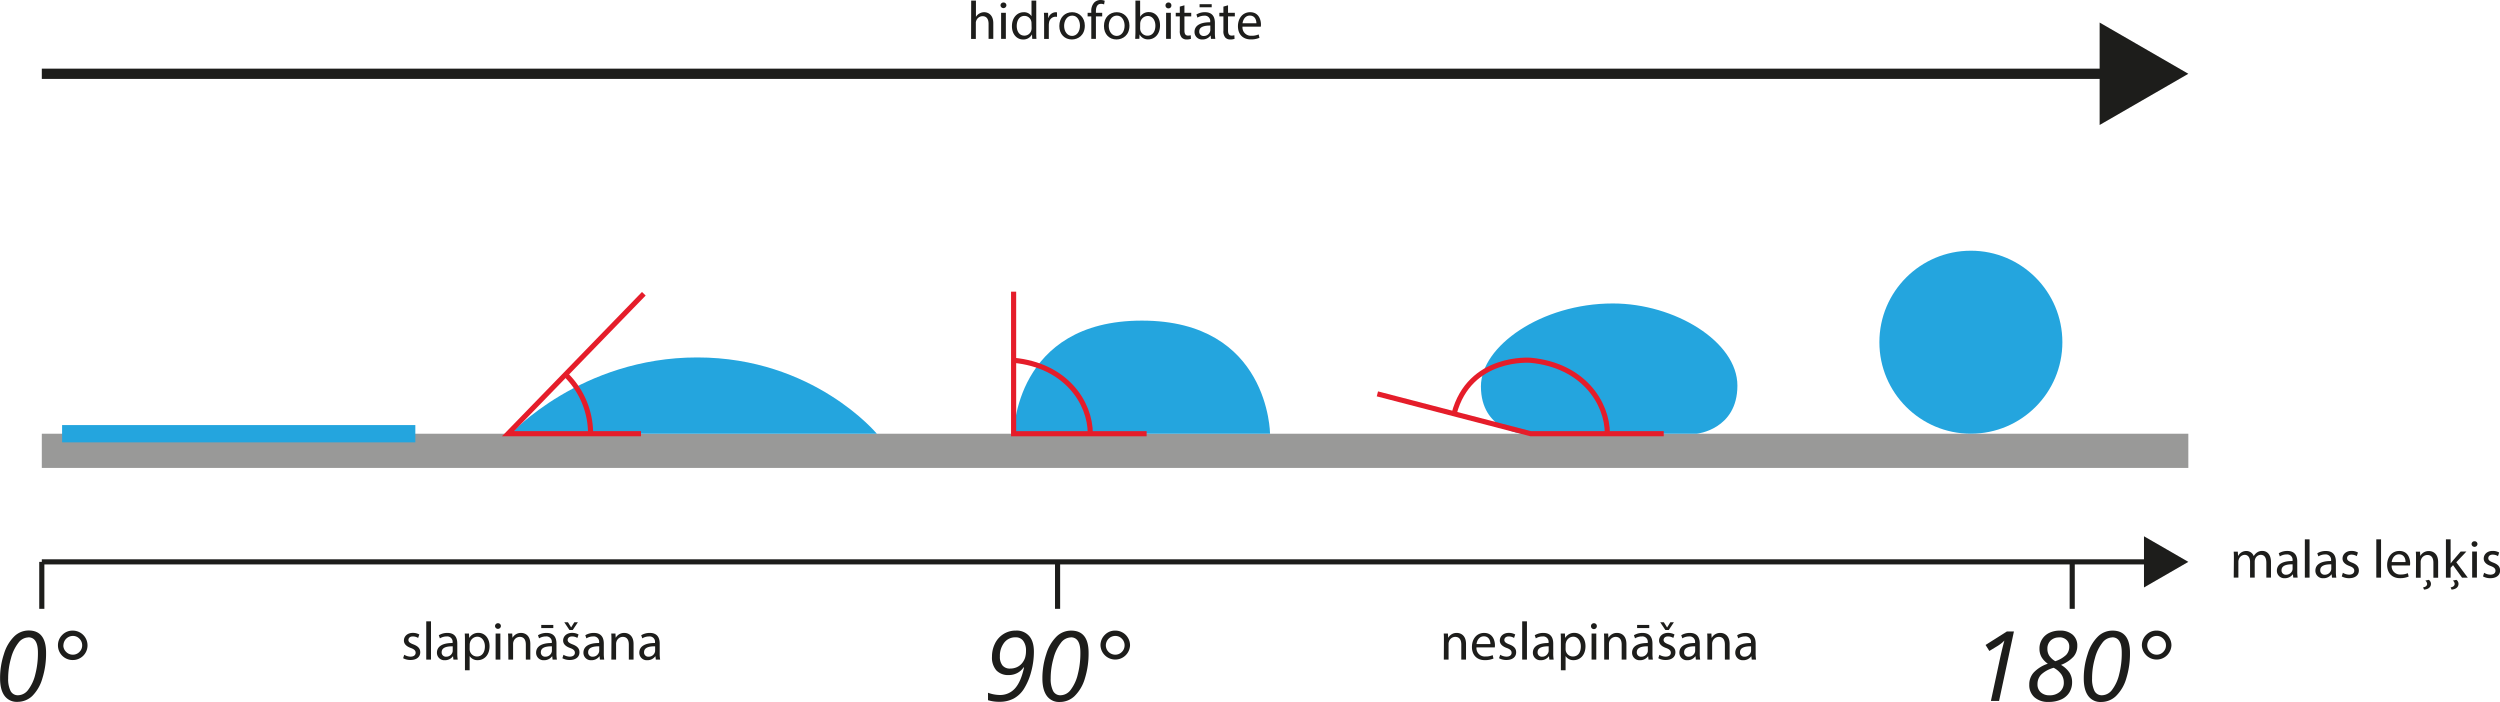 <svg xmlns="http://www.w3.org/2000/svg" width="343.45mm" height="96.42mm" viewBox="0 0 973.55 273.31">
  <defs>
    <style>
      .cls-1 {
        fill: #999998;
      }

      .cls-2 {
        fill: #24a5de;
      }

      .cls-3, .cls-4, .cls-6 {
        fill: none;
        stroke-miterlimit: 10;
      }

      .cls-3 {
        stroke: #e51d2a;
      }

      .cls-3, .cls-4 {
        stroke-width: 2px;
      }

      .cls-4, .cls-6 {
        stroke: #1d1d1b;
      }

      .cls-5 {
        fill: #1d1d1b;
      }

      .cls-6 {
        stroke-width: 4px;
      }
    </style>
  </defs>
  <g id="Слой_2" data-name="Слой 2">
    <g id="Слой_1-2" data-name="Слой 1">
      <g>
        <rect class="cls-1" x="16.28" y="168.9" width="835.9" height="13.32"/>
        <rect class="cls-2" x="24.18" y="165.53" width="137.56" height="6.73"/>
        <path class="cls-2" d="M201.15,171.33H343.69s-24.59-29.71-69.95-29.71S201.15,171.33,201.15,171.33Z" transform="translate(-2.23 -2.43)"/>
        <path class="cls-2" d="M397,171.33h99.81s-.29-44.05-49.9-44.05S397,171.33,397,171.33Z" transform="translate(-2.23 -2.43)"/>
        <path class="cls-2" d="M595.17,171.33H663s15.81-1.61,15.81-18.73-24.37-32-48.51-32c-27.88,0-51.37,16.68-51.37,32.27C578.93,170.16,595.17,171.33,595.17,171.33Z" transform="translate(-2.23 -2.43)"/>
        <circle class="cls-2" cx="767.5" cy="133.26" r="35.63"/>
        <polyline class="cls-3" points="250.72 114.39 197.82 168.9 249.62 168.9"/>
        <path class="cls-3" d="M232.21,171.33a32.05,32.05,0,0,0-9.76-23.08" transform="translate(-2.23 -2.43)"/>
        <polyline class="cls-3" points="394.72 113.58 394.72 168.9 446.52 168.9"/>
        <path class="cls-3" d="M426.81,171.33c0-12.15-9.51-26.64-29.86-28.6" transform="translate(-2.23 -2.43)"/>
        <polyline class="cls-3" points="536.38 153.38 596.09 168.9 647.89 168.9"/>
        <path class="cls-3" d="M628.17,171.33c0-12.15-9.51-26.64-29.85-28.6,0,0-23.85-2-29.85,20.84" transform="translate(-2.23 -2.43)"/>
        <g>
          <line class="cls-4" x1="16.28" y1="218.8" x2="837.83" y2="218.8"/>
          <polygon class="cls-5" points="834.91 228.77 852.18 218.8 834.91 208.83 834.91 228.77"/>
        </g>
        <g>
          <line class="cls-6" x1="16.28" y1="28.73" x2="823.48" y2="28.73"/>
          <polygon class="cls-5" points="817.64 48.67 852.18 28.73 817.64 8.78 817.64 48.67"/>
        </g>
        <line class="cls-4" x1="411.84" y1="237.09" x2="411.84" y2="218.8"/>
        <line class="cls-4" x1="806.96" y1="237.09" x2="806.96" y2="218.8"/>
        <line class="cls-4" x1="16.28" y1="237.09" x2="16.28" y2="218.8"/>
        <g>
          <path class="cls-5" d="M159.65,257.41a5,5,0,0,0,2.44.73c1.34,0,2-.67,2-1.51s-.52-1.37-1.89-1.87c-1.82-.65-2.68-1.66-2.68-2.88,0-1.63,1.32-3,3.5-3a5.15,5.15,0,0,1,2.5.63l-.46,1.35a3.87,3.87,0,0,0-2.08-.59c-1.09,0-1.7.63-1.7,1.38s.61,1.22,1.93,1.72c1.77.68,2.67,1.56,2.67,3.07,0,1.79-1.39,3-3.8,3a5.84,5.84,0,0,1-2.86-.69Z" transform="translate(-2.23 -2.43)"/>
          <path class="cls-5" d="M168.22,244.39h1.85v14.9h-1.85Z" transform="translate(-2.23 -2.43)"/>
          <path class="cls-5" d="M178.8,259.29l-.15-1.28h-.06a3.79,3.79,0,0,1-3.11,1.52,2.89,2.89,0,0,1-3.1-2.92c0-2.46,2.18-3.8,6.1-3.78v-.21a2.09,2.09,0,0,0-2.3-2.35,5.07,5.07,0,0,0-2.65.75l-.42-1.22a6.37,6.37,0,0,1,3.34-.9c3.11,0,3.86,2.12,3.86,4.16v3.8a13.82,13.82,0,0,0,.17,2.43Zm-.27-5.18c-2,0-4.31.31-4.31,2.29a1.64,1.64,0,0,0,1.75,1.76,2.52,2.52,0,0,0,2.45-1.7,2,2,0,0,0,.11-.59Z" transform="translate(-2.23 -2.43)"/>
          <path class="cls-5" d="M183.29,252.45c0-1.3,0-2.35-.08-3.32h1.65l.09,1.75h0a4,4,0,0,1,3.61-2c2.46,0,4.31,2.08,4.31,5.17,0,3.65-2.23,5.46-4.62,5.46a3.56,3.56,0,0,1-3.13-1.6h0v5.52h-1.83Zm1.83,2.71a4.31,4.31,0,0,0,.08.75,2.85,2.85,0,0,0,2.77,2.17c1.95,0,3.09-1.6,3.09-3.93,0-2-1.07-3.78-3-3.78a3,3,0,0,0-2.8,2.29,3.1,3.1,0,0,0-.12.76Z" transform="translate(-2.23 -2.43)"/>
          <path class="cls-5" d="M197.29,246.28a1.15,1.15,0,0,1-2.29,0,1.14,1.14,0,0,1,1.16-1.16A1.1,1.1,0,0,1,197.29,246.28Zm-2.06,13V249.13h1.85v10.16Z" transform="translate(-2.23 -2.43)"/>
          <path class="cls-5" d="M200.15,251.88c0-1,0-1.91-.09-2.75h1.64l.1,1.68h0a3.74,3.74,0,0,1,3.36-1.91c1.4,0,3.59.84,3.59,4.33v6.06H207v-5.85c0-1.64-.61-3-2.35-3a2.62,2.62,0,0,0-2.48,1.89,2.8,2.8,0,0,0-.13.87v6.1h-1.84Z" transform="translate(-2.23 -2.43)"/>
          <path class="cls-5" d="M217.42,259.29l-.14-1.28h-.07a3.78,3.78,0,0,1-3.11,1.52,2.89,2.89,0,0,1-3.1-2.92c0-2.46,2.18-3.8,6.11-3.78v-.21a2.09,2.09,0,0,0-2.31-2.35,5.1,5.1,0,0,0-2.65.75l-.42-1.22a6.37,6.37,0,0,1,3.34-.9c3.11,0,3.86,2.12,3.86,4.16v3.8a14.85,14.85,0,0,0,.17,2.43Zm-.27-5.18c-2,0-4.3.31-4.3,2.29a1.63,1.63,0,0,0,1.74,1.76,2.52,2.52,0,0,0,2.45-1.7,1.76,1.76,0,0,0,.11-.59Zm.55-8.32V247H213v-1.2Z" transform="translate(-2.23 -2.43)"/>
          <path class="cls-5" d="M221.66,257.41a4.92,4.92,0,0,0,2.44.73c1.34,0,2-.67,2-1.51s-.53-1.37-1.89-1.87c-1.83-.65-2.69-1.66-2.69-2.88,0-1.63,1.33-3,3.51-3a5.15,5.15,0,0,1,2.5.63l-.46,1.35a3.9,3.9,0,0,0-2.08-.59c-1.09,0-1.7.63-1.7,1.38s.61,1.22,1.93,1.72c1.76.68,2.66,1.56,2.66,3.07,0,1.79-1.38,3-3.8,3a5.77,5.77,0,0,1-2.85-.69Zm2.31-9.66-2-3h1.43l1.24,2h0l1.24-2h1.39l-2,3Z" transform="translate(-2.23 -2.43)"/>
          <path class="cls-5" d="M235.85,259.29l-.14-1.28h-.07a3.78,3.78,0,0,1-3.11,1.52,2.89,2.89,0,0,1-3.1-2.92c0-2.46,2.18-3.8,6.11-3.78v-.21a2.09,2.09,0,0,0-2.31-2.35,5.1,5.1,0,0,0-2.65.75l-.42-1.22a6.37,6.37,0,0,1,3.34-.9c3.11,0,3.86,2.12,3.86,4.16v3.8a14.85,14.85,0,0,0,.17,2.43Zm-.27-5.18c-2,0-4.31.31-4.31,2.29a1.64,1.64,0,0,0,1.75,1.76,2.52,2.52,0,0,0,2.45-1.7,1.76,1.76,0,0,0,.11-.59Z" transform="translate(-2.23 -2.43)"/>
          <path class="cls-5" d="M240.34,251.88c0-1,0-1.91-.08-2.75h1.64l.1,1.68h0a3.76,3.76,0,0,1,3.36-1.91c1.41,0,3.59.84,3.59,4.33v6.06h-1.84v-5.85c0-1.64-.61-3-2.36-3a2.62,2.62,0,0,0-2.47,1.89,2.53,2.53,0,0,0-.13.87v6.1h-1.85Z" transform="translate(-2.23 -2.43)"/>
          <path class="cls-5" d="M257.62,259.29l-.15-1.28h-.06a3.79,3.79,0,0,1-3.11,1.52,2.9,2.9,0,0,1-3.11-2.92c0-2.46,2.19-3.8,6.11-3.78v-.21a2.09,2.09,0,0,0-2.31-2.35,5.06,5.06,0,0,0-2.64.75l-.42-1.22a6.37,6.37,0,0,1,3.34-.9c3.11,0,3.86,2.12,3.86,4.16v3.8a13.82,13.82,0,0,0,.17,2.43Zm-.27-5.18c-2,0-4.31.31-4.31,2.29a1.64,1.64,0,0,0,1.74,1.76,2.52,2.52,0,0,0,2.46-1.7,2,2,0,0,0,.11-.59Z" transform="translate(-2.23 -2.43)"/>
        </g>
        <g>
          <path class="cls-5" d="M380.43,2.66h1.85V9h0a3.54,3.54,0,0,1,1.33-1.3,3.81,3.81,0,0,1,1.88-.52c1.37,0,3.55.84,3.55,4.34v6.05h-1.84V11.73c0-1.64-.61-3-2.36-3a2.65,2.65,0,0,0-2.47,1.85,2.12,2.12,0,0,0-.13.88v6.13h-1.85Z" transform="translate(-2.23 -2.43)"/>
          <path class="cls-5" d="M394.14,4.55a1.15,1.15,0,0,1-2.29,0A1.12,1.12,0,0,1,393,3.4,1.09,1.09,0,0,1,394.14,4.55Zm-2.06,13V7.41h1.85V17.57Z" transform="translate(-2.23 -2.43)"/>
          <path class="cls-5" d="M405.77,2.66V14.94c0,.91,0,1.94.08,2.63H404.2l-.09-1.76h0a3.77,3.77,0,0,1-3.46,2c-2.46,0-4.35-2.08-4.35-5.16,0-3.39,2.08-5.46,4.56-5.46a3.39,3.39,0,0,1,3.06,1.55h0V2.66Zm-1.85,8.88a3.36,3.36,0,0,0-.08-.77,2.72,2.72,0,0,0-2.67-2.15c-1.91,0-3,1.68-3,3.93,0,2.06,1,3.76,3,3.76a2.78,2.78,0,0,0,2.71-2.21,3.31,3.31,0,0,0,.08-.79Z" transform="translate(-2.23 -2.43)"/>
          <path class="cls-5" d="M408.83,10.58c0-1.2,0-2.23-.08-3.17h1.62l.06,2h.08a3.05,3.05,0,0,1,2.82-2.22,2.06,2.06,0,0,1,.52.06V9a2.93,2.93,0,0,0-.63-.06,2.6,2.6,0,0,0-2.48,2.37,5.47,5.47,0,0,0-.08.86v5.42h-1.83Z" transform="translate(-2.23 -2.43)"/>
          <path class="cls-5" d="M424.68,12.4c0,3.76-2.6,5.4-5.06,5.4-2.75,0-4.87-2-4.87-5.23,0-3.4,2.23-5.39,5-5.39S424.68,9.3,424.68,12.4Zm-8.06.11c0,2.23,1.28,3.91,3.09,3.91s3.08-1.66,3.08-4c0-1.72-.86-3.91-3-3.91S416.62,10.58,416.62,12.51Z" transform="translate(-2.23 -2.43)"/>
          <path class="cls-5" d="M427.2,17.57V8.81h-1.43V7.41h1.43V6.92a4.73,4.73,0,0,1,1.18-3.54,3.48,3.48,0,0,1,2.47-.95,4.26,4.26,0,0,1,1.58.3l-.25,1.42A2.92,2.92,0,0,0,431,3.92c-1.57,0-2,1.39-2,2.94v.55h2.45v1.4H429v8.76Z" transform="translate(-2.23 -2.43)"/>
          <path class="cls-5" d="M442.06,12.4c0,3.76-2.6,5.4-5.06,5.4-2.75,0-4.87-2-4.87-5.23,0-3.4,2.23-5.39,5-5.39S442.06,9.3,442.06,12.4Zm-8.06.11c0,2.23,1.28,3.91,3.09,3.91s3.08-1.66,3.08-4c0-1.72-.86-3.91-3-3.91S434,10.58,434,12.51Z" transform="translate(-2.23 -2.43)"/>
          <path class="cls-5" d="M444.31,17.57c0-.69.08-1.72.08-2.63V2.66h1.83V9h0a3.79,3.79,0,0,1,3.46-1.86c2.52,0,4.31,2.1,4.29,5.18,0,3.64-2.29,5.44-4.56,5.44a3.63,3.63,0,0,1-3.4-1.91H446l-.09,1.68Zm1.91-4.07a3.61,3.61,0,0,0,.08.67,2.85,2.85,0,0,0,2.77,2.16c1.94,0,3.09-1.57,3.09-3.91,0-2-1.05-3.77-3-3.77a3,3,0,0,0-2.82,2.26,3.9,3.9,0,0,0-.1.76Z" transform="translate(-2.23 -2.43)"/>
          <path class="cls-5" d="M458.39,4.55a1.09,1.09,0,0,1-1.17,1.14,1.11,1.11,0,0,1-1.12-1.14,1.13,1.13,0,0,1,1.16-1.15A1.09,1.09,0,0,1,458.39,4.55Zm-2.06,13V7.41h1.85V17.57Z" transform="translate(-2.23 -2.43)"/>
          <path class="cls-5" d="M463.47,4.49V7.41h2.65v1.4h-2.65v5.48c0,1.26.36,2,1.39,2a4.21,4.21,0,0,0,1.07-.13l.08,1.39a4.63,4.63,0,0,1-1.63.25,2.54,2.54,0,0,1-2-.78,3.78,3.78,0,0,1-.71-2.64V8.81h-1.58V7.41h1.58V5Z" transform="translate(-2.23 -2.43)"/>
          <path class="cls-5" d="M473.82,17.57l-.15-1.28h-.06a3.79,3.79,0,0,1-3.11,1.51,2.89,2.89,0,0,1-3.1-2.92c0-2.46,2.18-3.8,6.11-3.78v-.21a2.09,2.09,0,0,0-2.31-2.35,5,5,0,0,0-2.65.76l-.42-1.22a6.28,6.28,0,0,1,3.34-.9c3.11,0,3.86,2.12,3.86,4.15v3.8a14.9,14.9,0,0,0,.17,2.44Zm-.27-5.19c-2,0-4.31.32-4.31,2.29A1.64,1.64,0,0,0,471,16.44a2.52,2.52,0,0,0,2.45-1.7,1.76,1.76,0,0,0,.11-.59Zm.54-8.31v1.2h-4.72V4.07Z" transform="translate(-2.23 -2.43)"/>
          <path class="cls-5" d="M480.45,4.49V7.41h2.65v1.4h-2.65v5.48c0,1.26.36,2,1.39,2a4.21,4.21,0,0,0,1.07-.13l.08,1.39a4.63,4.63,0,0,1-1.63.25,2.55,2.55,0,0,1-2-.78,3.78,3.78,0,0,1-.71-2.64V8.81h-1.58V7.41h1.58V5Z" transform="translate(-2.23 -2.43)"/>
          <path class="cls-5" d="M486.08,12.82a3.26,3.26,0,0,0,3.48,3.53,6.75,6.75,0,0,0,2.82-.52l.31,1.32a8.28,8.28,0,0,1-3.38.63c-3.13,0-5-2.06-5-5.12s1.8-5.48,4.76-5.48c3.32,0,4.2,2.91,4.2,4.78a7.1,7.1,0,0,1-.06.86Zm5.42-1.32c0-1.17-.49-3-2.57-3-1.86,0-2.68,1.72-2.83,3Z" transform="translate(-2.23 -2.43)"/>
        </g>
        <g>
          <path class="cls-5" d="M564.52,251.88c0-1,0-1.91-.08-2.75h1.64l.1,1.68h0a3.76,3.76,0,0,1,3.36-1.91c1.41,0,3.59.84,3.59,4.33v6.06h-1.84v-5.85c0-1.64-.61-3-2.36-3a2.62,2.62,0,0,0-2.47,1.89,2.53,2.53,0,0,0-.13.87v6.1h-1.85Z" transform="translate(-2.23 -2.43)"/>
          <path class="cls-5" d="M577.2,254.55a3.26,3.26,0,0,0,3.49,3.53,6.56,6.56,0,0,0,2.81-.53l.32,1.33a8.41,8.41,0,0,1-3.39.62c-3.12,0-5-2.05-5-5.12s1.8-5.48,4.76-5.48c3.32,0,4.2,2.92,4.2,4.79a7.27,7.27,0,0,1-.06.86Zm5.42-1.32c0-1.18-.48-3-2.56-3-1.87,0-2.69,1.73-2.84,3Z" transform="translate(-2.23 -2.43)"/>
          <path class="cls-5" d="M586.44,257.41a4.88,4.88,0,0,0,2.43.73c1.35,0,2-.67,2-1.51s-.53-1.37-1.89-1.87c-1.83-.65-2.69-1.66-2.69-2.88,0-1.63,1.32-3,3.51-3a5.11,5.11,0,0,1,2.49.63l-.46,1.35a3.87,3.87,0,0,0-2.08-.59c-1.09,0-1.7.63-1.7,1.38s.61,1.22,1.93,1.72c1.77.68,2.67,1.56,2.67,3.07,0,1.79-1.38,3-3.8,3a5.84,5.84,0,0,1-2.86-.69Z" transform="translate(-2.23 -2.43)"/>
          <path class="cls-5" d="M595,244.39h1.85v14.9H595Z" transform="translate(-2.23 -2.43)"/>
          <path class="cls-5" d="M605.58,259.29l-.15-1.28h-.06a3.79,3.79,0,0,1-3.11,1.52,2.89,2.89,0,0,1-3.1-2.92c0-2.46,2.18-3.8,6.11-3.78v-.21a2.09,2.09,0,0,0-2.31-2.35,5.1,5.1,0,0,0-2.65.75l-.42-1.22a6.37,6.37,0,0,1,3.34-.9c3.11,0,3.86,2.12,3.86,4.16v3.8a14.85,14.85,0,0,0,.17,2.43Zm-.27-5.18c-2,0-4.31.31-4.31,2.29a1.64,1.64,0,0,0,1.75,1.76,2.52,2.52,0,0,0,2.45-1.7,1.76,1.76,0,0,0,.11-.59Z" transform="translate(-2.23 -2.43)"/>
          <path class="cls-5" d="M610.07,252.45c0-1.3,0-2.35-.08-3.32h1.66l.08,1.75h0a4,4,0,0,1,3.61-2c2.46,0,4.31,2.08,4.31,5.17,0,3.65-2.23,5.46-4.62,5.46a3.57,3.57,0,0,1-3.13-1.6h0v5.52h-1.83Zm1.83,2.71a4.31,4.31,0,0,0,.08.75,2.85,2.85,0,0,0,2.77,2.17c2,0,3.09-1.6,3.09-3.93,0-2-1.07-3.78-3-3.78a3,3,0,0,0-2.8,2.29,3.1,3.1,0,0,0-.12.76Z" transform="translate(-2.23 -2.43)"/>
          <path class="cls-5" d="M624.07,246.28a1.14,1.14,0,0,1-2.28,0,1.13,1.13,0,0,1,1.15-1.16A1.1,1.1,0,0,1,624.07,246.28Zm-2.05,13V249.13h1.84v10.16Z" transform="translate(-2.23 -2.43)"/>
          <path class="cls-5" d="M626.93,251.88c0-1,0-1.91-.09-2.75h1.64l.11,1.68h0A3.74,3.74,0,0,1,632,248.9c1.4,0,3.59.84,3.59,4.33v6.06h-1.85v-5.85c0-1.64-.61-3-2.35-3a2.63,2.63,0,0,0-2.48,1.89,2.81,2.81,0,0,0-.12.87v6.1h-1.85Z" transform="translate(-2.23 -2.43)"/>
          <path class="cls-5" d="M644.2,259.29l-.14-1.28H644a3.76,3.76,0,0,1-3.1,1.52,2.9,2.9,0,0,1-3.11-2.92c0-2.46,2.18-3.8,6.11-3.78v-.21a2.09,2.09,0,0,0-2.31-2.35,5.1,5.1,0,0,0-2.65.75l-.42-1.22a6.37,6.37,0,0,1,3.34-.9c3.11,0,3.87,2.12,3.87,4.16v3.8a14.93,14.93,0,0,0,.16,2.43Zm-.27-5.18c-2,0-4.3.31-4.3,2.29a1.63,1.63,0,0,0,1.74,1.76,2.54,2.54,0,0,0,2.46-1.7,2,2,0,0,0,.1-.59Zm.55-8.32V247h-4.73v-1.2Z" transform="translate(-2.23 -2.43)"/>
          <path class="cls-5" d="M648.44,257.41a4.92,4.92,0,0,0,2.44.73c1.34,0,2-.67,2-1.51s-.52-1.37-1.89-1.87c-1.82-.65-2.69-1.66-2.69-2.88,0-1.63,1.33-3,3.51-3a5.15,5.15,0,0,1,2.5.63l-.46,1.35a3.9,3.9,0,0,0-2.08-.59c-1.09,0-1.7.63-1.7,1.38s.61,1.22,1.93,1.72c1.76.68,2.67,1.56,2.67,3.07,0,1.79-1.39,3-3.8,3a5.78,5.78,0,0,1-2.86-.69Zm2.31-9.66-2-3h1.42l1.24,2h.05l1.23-2h1.39l-2,3Z" transform="translate(-2.23 -2.43)"/>
          <path class="cls-5" d="M662.63,259.29l-.14-1.28h-.07a3.76,3.76,0,0,1-3.1,1.52,2.9,2.9,0,0,1-3.11-2.92c0-2.46,2.18-3.8,6.11-3.78v-.21a2.09,2.09,0,0,0-2.31-2.35,5.1,5.1,0,0,0-2.65.75l-.42-1.22a6.37,6.37,0,0,1,3.34-.9c3.11,0,3.87,2.12,3.87,4.16v3.8a14.93,14.93,0,0,0,.16,2.43Zm-.27-5.18c-2,0-4.3.31-4.3,2.29a1.63,1.63,0,0,0,1.74,1.76,2.54,2.54,0,0,0,2.46-1.7,2,2,0,0,0,.1-.59Z" transform="translate(-2.23 -2.43)"/>
          <path class="cls-5" d="M667.12,251.88c0-1,0-1.91-.08-2.75h1.64l.1,1.68h.05a3.73,3.73,0,0,1,3.35-1.91c1.41,0,3.6.84,3.6,4.33v6.06h-1.85v-5.85c0-1.64-.61-3-2.35-3a2.62,2.62,0,0,0-2.48,1.89,2.53,2.53,0,0,0-.13.87v6.1h-1.85Z" transform="translate(-2.23 -2.43)"/>
          <path class="cls-5" d="M684.4,259.29l-.15-1.28h-.06a3.79,3.79,0,0,1-3.11,1.52,2.89,2.89,0,0,1-3.1-2.92c0-2.46,2.18-3.8,6.11-3.78v-.21a2.09,2.09,0,0,0-2.31-2.35,5.07,5.07,0,0,0-2.65.75l-.42-1.22a6.37,6.37,0,0,1,3.34-.9c3.11,0,3.86,2.12,3.86,4.16v3.8a14.85,14.85,0,0,0,.17,2.43Zm-.27-5.18c-2,0-4.31.31-4.31,2.29a1.64,1.64,0,0,0,1.75,1.76,2.52,2.52,0,0,0,2.45-1.7,1.76,1.76,0,0,0,.11-.59Z" transform="translate(-2.23 -2.43)"/>
        </g>
        <g>
          <path class="cls-5" d="M872.15,220c0-1.05,0-1.91-.08-2.75h1.61l.09,1.63h.06A3.51,3.51,0,0,1,877,217a3,3,0,0,1,2.88,2h0a4.27,4.27,0,0,1,1.14-1.32,3.45,3.45,0,0,1,2.24-.71c1.35,0,3.34.88,3.34,4.4v6h-1.81v-5.75c0-2-.71-3.13-2.2-3.13a2.37,2.37,0,0,0-2.18,1.68,2.86,2.86,0,0,0-.15.92v6.28h-1.81v-6.09c0-1.62-.71-2.79-2.12-2.79a2.53,2.53,0,0,0-2.29,1.85,2.61,2.61,0,0,0-.14.9v6.13h-1.81Z" transform="translate(-2.23 -2.43)"/>
          <path class="cls-5" d="M895.28,227.37l-.14-1.28h-.06A3.79,3.79,0,0,1,892,227.6a2.9,2.9,0,0,1-3.11-2.92c0-2.46,2.18-3.8,6.11-3.78v-.21a2.09,2.09,0,0,0-2.31-2.35,5,5,0,0,0-2.65.76l-.42-1.22a6.28,6.28,0,0,1,3.34-.9c3.11,0,3.87,2.12,3.87,4.15v3.8a15,15,0,0,0,.16,2.44Zm-.27-5.19c-2,0-4.3.32-4.3,2.29a1.63,1.63,0,0,0,1.74,1.77,2.54,2.54,0,0,0,2.46-1.7,2,2,0,0,0,.1-.59Z" transform="translate(-2.23 -2.43)"/>
          <path class="cls-5" d="M899.78,212.46h1.84v14.91h-1.84Z" transform="translate(-2.23 -2.43)"/>
          <path class="cls-5" d="M910.36,227.37l-.15-1.28h-.06A3.79,3.79,0,0,1,907,227.6a2.9,2.9,0,0,1-3.11-2.92c0-2.46,2.18-3.8,6.11-3.78v-.21a2.09,2.09,0,0,0-2.31-2.35,5,5,0,0,0-2.64.76l-.42-1.22A6.24,6.24,0,0,1,908,217c3.11,0,3.87,2.12,3.87,4.15v3.8a13.87,13.87,0,0,0,.17,2.44Zm-.28-5.19c-2,0-4.3.32-4.3,2.29a1.64,1.64,0,0,0,1.74,1.77,2.54,2.54,0,0,0,2.46-1.7,2,2,0,0,0,.1-.59Z" transform="translate(-2.23 -2.43)"/>
          <path class="cls-5" d="M914.59,225.48a4.85,4.85,0,0,0,2.44.73c1.34,0,2-.67,2-1.51s-.52-1.36-1.89-1.87c-1.82-.65-2.68-1.65-2.68-2.87,0-1.64,1.32-3,3.5-3a5,5,0,0,1,2.5.63L920,219a4,4,0,0,0-2.08-.59c-1.09,0-1.7.63-1.7,1.39s.61,1.21,1.93,1.72c1.77.67,2.67,1.55,2.67,3.07,0,1.78-1.39,3-3.8,3a5.84,5.84,0,0,1-2.86-.69Z" transform="translate(-2.23 -2.43)"/>
          <path class="cls-5" d="M927.61,212.46h1.85v14.91h-1.85Z" transform="translate(-2.23 -2.43)"/>
          <path class="cls-5" d="M933.59,222.62a3.26,3.26,0,0,0,3.49,3.53,6.74,6.74,0,0,0,2.81-.52l.32,1.32a8.36,8.36,0,0,1-3.38.63c-3.13,0-5-2.06-5-5.12s1.8-5.48,4.76-5.48c3.32,0,4.2,2.91,4.2,4.78a7.1,7.1,0,0,1-.06.86ZM939,221.3c0-1.18-.48-3-2.56-3-1.87,0-2.69,1.72-2.84,3Z" transform="translate(-2.23 -2.43)"/>
          <path class="cls-5" d="M943.08,220c0-1.05,0-1.91-.08-2.75h1.63l.11,1.68h0a3.72,3.72,0,0,1,3.36-1.91c1.41,0,3.59.84,3.59,4.32v6.07h-1.85v-5.86c0-1.64-.61-3-2.35-3a2.63,2.63,0,0,0-2.48,1.89,2.75,2.75,0,0,0-.12.86v6.11h-1.85Zm2.75,11.17c.82-.13,1.57-.53,1.57-1.37a1.78,1.78,0,0,0-.71-1.28l1.36-.29a1.92,1.92,0,0,1,.84,1.55c0,1.53-1.4,2.19-2.7,2.25Z" transform="translate(-2.23 -2.43)"/>
          <path class="cls-5" d="M956.56,221.87h0c.25-.36.61-.8.9-1.16l3-3.5h2.23l-3.93,4.17,4.47,6H961l-3.51-4.87-.94,1.05v3.82h-1.83V212.46h1.83Zm0,9.3c.81-.13,1.57-.55,1.57-1.39a1.77,1.77,0,0,0-.71-1.26l1.38-.29a1.89,1.89,0,0,1,.82,1.53c0,1.56-1.41,2.19-2.71,2.27Z" transform="translate(-2.23 -2.43)"/>
          <path class="cls-5" d="M967,214.35a1.15,1.15,0,0,1-2.29,0,1.12,1.12,0,0,1,1.15-1.15A1.09,1.09,0,0,1,967,214.35Zm-2.06,13V217.21h1.85v10.16Z" transform="translate(-2.23 -2.43)"/>
          <path class="cls-5" d="M969.59,225.48a4.82,4.82,0,0,0,2.43.73c1.35,0,2-.67,2-1.51s-.53-1.36-1.89-1.87c-1.83-.65-2.69-1.65-2.69-2.87,0-1.64,1.32-3,3.51-3a5,5,0,0,1,2.5.63L975,219a3.92,3.92,0,0,0-2.07-.59c-1.1,0-1.71.63-1.71,1.39s.61,1.21,1.94,1.72c1.76.67,2.66,1.55,2.66,3.07,0,1.78-1.38,3-3.8,3a5.77,5.77,0,0,1-2.85-.69Z" transform="translate(-2.23 -2.43)"/>
        </g>
        <g>
          <path class="cls-5" d="M780.71,275.38h-3.18l3.62-16.87q1.1-4.81,1.63-6.63a13.77,13.77,0,0,1-2.57,2.05l-3.29,2-1.47-2.34,8.29-5.25h2.75Z" transform="translate(-2.23 -2.43)"/>
          <path class="cls-5" d="M804.37,248a7.27,7.27,0,0,1,5,1.6,5.51,5.51,0,0,1,1.8,4.35,6.39,6.39,0,0,1-1.44,4.15,12.56,12.56,0,0,1-4.91,3.25,9.9,9.9,0,0,1,3.33,3.05,7,7,0,0,1,1,3.73,7.49,7.49,0,0,1-1.1,4,7.15,7.15,0,0,1-3.19,2.7,11.67,11.67,0,0,1-4.88.94,7.85,7.85,0,0,1-5.51-1.82,6.33,6.33,0,0,1-2-4.94,6.9,6.9,0,0,1,1.75-4.72,13.46,13.46,0,0,1,5.47-3.4,8.14,8.14,0,0,1-2.5-2.67,6.6,6.6,0,0,1-.75-3.17,6.66,6.66,0,0,1,3.84-6.18A9.28,9.28,0,0,1,804.37,248Zm-2.46,14.5a11.27,11.27,0,0,0-4.83,2.65,5.32,5.32,0,0,0-1.41,3.74,4.06,4.06,0,0,0,1.27,3.14,4.81,4.81,0,0,0,3.35,1.16,5.94,5.94,0,0,0,4.1-1.37,4.61,4.61,0,0,0,1.53-3.62,5.48,5.48,0,0,0-1-3.21A8.47,8.47,0,0,0,801.91,262.45Zm2.24-11.84a4.6,4.6,0,0,0-3.36,1.21,4.26,4.26,0,0,0-1.26,3.24,4.88,4.88,0,0,0,.72,2.66,7,7,0,0,0,2.35,2.14,11.22,11.22,0,0,0,4.21-2.43,4.53,4.53,0,0,0,1.23-3.2,3.4,3.4,0,0,0-1.06-2.64A4,4,0,0,0,804.15,250.61Z" transform="translate(-2.23 -2.43)"/>
          <path class="cls-5" d="M831.69,256.65a32.53,32.53,0,0,1-1.45,10,15.67,15.67,0,0,1-4,6.83,8.3,8.3,0,0,1-5.81,2.31,5.8,5.8,0,0,1-5-2.35c-1.16-1.57-1.74-3.85-1.74-6.82a29.7,29.7,0,0,1,1.52-9.51,16.09,16.09,0,0,1,4-6.81,8.1,8.1,0,0,1,5.68-2.3Q831.69,248,831.69,256.65Zm-6.93-6a5,5,0,0,0-3.86,2.13,16.29,16.29,0,0,0-2.87,6,27.93,27.93,0,0,0-1.1,7.82,10.43,10.43,0,0,0,.92,4.87,3.14,3.14,0,0,0,3,1.7,5,5,0,0,0,3.86-2.1,15.92,15.92,0,0,0,2.77-6.06,32.48,32.48,0,0,0,1-8.37Q828.51,250.62,824.76,250.61Z" transform="translate(-2.23 -2.43)"/>
          <path class="cls-5" d="M836.32,253.75a5.63,5.63,0,0,1,1.67-4.07,5.51,5.51,0,0,1,4.08-1.69,5.71,5.71,0,0,1,2.87.76,5.55,5.55,0,0,1,2.11,2.11,5.62,5.62,0,0,1,.78,2.89,5.76,5.76,0,0,1-11.51,0Zm2.09,0a3.65,3.65,0,0,0,3.66,3.62,3.46,3.46,0,0,0,2.58-1.08,3.53,3.53,0,0,0,1.05-2.54,3.57,3.57,0,0,0-1.06-2.6,3.47,3.47,0,0,0-2.57-1.08,3.71,3.71,0,0,0-3.66,3.68Z" transform="translate(-2.23 -2.43)"/>
        </g>
        <g>
          <path class="cls-5" d="M404.85,256.28a29.45,29.45,0,0,1-1,7.51,24.21,24.21,0,0,1-2.73,6.64,10.91,10.91,0,0,1-4.09,4,11.61,11.61,0,0,1-5.58,1.29,14.64,14.64,0,0,1-4.47-.62V272.2a13.83,13.83,0,0,0,4.55.87,7.69,7.69,0,0,0,6-2.61c1.54-1.73,2.7-4.45,3.49-8.14h-.19a6.78,6.78,0,0,1-2.44,2.19,7.07,7.07,0,0,1-3.34.8,6.29,6.29,0,0,1-4.82-1.82,7.55,7.55,0,0,1-1.7-5.33,11.37,11.37,0,0,1,1.19-5.18,9,9,0,0,1,3.33-3.67,8.83,8.83,0,0,1,4.79-1.32A6.45,6.45,0,0,1,403,250.1Q404.86,252.21,404.85,256.28Zm-7.11-5.67a5.42,5.42,0,0,0-4.45,2.08,8.3,8.3,0,0,0-1.68,5.36,5.32,5.32,0,0,0,1,3.51,3.67,3.67,0,0,0,3,1.22,6.3,6.3,0,0,0,2.58-.53,5.53,5.53,0,0,0,2-1.5,6.87,6.87,0,0,0,1.2-2.11,8.91,8.91,0,0,0,.38-2.79A6.16,6.16,0,0,0,400.7,252,3.55,3.55,0,0,0,397.74,250.61Z" transform="translate(-2.23 -2.43)"/>
          <path class="cls-5" d="M426.15,256.65a32.53,32.53,0,0,1-1.45,10,15.67,15.67,0,0,1-4,6.83,8.27,8.27,0,0,1-5.8,2.31,5.82,5.82,0,0,1-5-2.35c-1.16-1.57-1.74-3.85-1.74-6.82a29.7,29.7,0,0,1,1.52-9.51,16,16,0,0,1,4-6.81,8.07,8.07,0,0,1,5.68-2.3Q426.15,248,426.15,256.65Zm-6.93-6a5,5,0,0,0-3.86,2.13,16.29,16.29,0,0,0-2.87,6,28.3,28.3,0,0,0-1.1,7.82,10.43,10.43,0,0,0,.92,4.87,3.14,3.14,0,0,0,3,1.7,5,5,0,0,0,3.86-2.1,16.07,16.07,0,0,0,2.78-6.06,32.92,32.92,0,0,0,1-8.37Q423,250.62,419.22,250.61Z" transform="translate(-2.23 -2.43)"/>
          <path class="cls-5" d="M430.78,253.75a5.63,5.63,0,0,1,1.67-4.07,5.53,5.53,0,0,1,4.08-1.69,5.68,5.68,0,0,1,2.87.76,5.55,5.55,0,0,1,2.11,2.11,5.62,5.62,0,0,1,.78,2.89,5.76,5.76,0,0,1-11.51,0Zm2.09,0a3.65,3.65,0,0,0,3.66,3.62,3.46,3.46,0,0,0,2.58-1.08,3.54,3.54,0,0,0,1.06-2.54,3.58,3.58,0,0,0-1.07-2.6,3.47,3.47,0,0,0-2.57-1.08,3.71,3.71,0,0,0-3.66,3.68Z" transform="translate(-2.23 -2.43)"/>
        </g>
        <g>
          <path class="cls-5" d="M20.17,256.65a32.23,32.23,0,0,1-1.45,10,15.76,15.76,0,0,1-3.95,6.83A8.31,8.31,0,0,1,9,275.74a5.82,5.82,0,0,1-5-2.35c-1.16-1.57-1.74-3.85-1.74-6.82a29.7,29.7,0,0,1,1.52-9.51,16,16,0,0,1,4-6.81,8.09,8.09,0,0,1,5.68-2.3Q20.17,248,20.17,256.65Zm-6.93-6a5,5,0,0,0-3.86,2.13,16.29,16.29,0,0,0-2.87,6,28.3,28.3,0,0,0-1.1,7.82,10.43,10.43,0,0,0,.92,4.87,3.14,3.14,0,0,0,3,1.7,5,5,0,0,0,3.86-2.1A15.92,15.92,0,0,0,16,264.94a32.92,32.92,0,0,0,1-8.37Q17,250.62,13.24,250.61Z" transform="translate(-2.23 -2.43)"/>
          <path class="cls-5" d="M24.8,253.75a5.6,5.6,0,0,1,1.68-4.07A5.49,5.49,0,0,1,30.55,248a5.74,5.74,0,0,1,5.76,5.76,5.7,5.7,0,0,1-5.76,5.7,5.7,5.7,0,0,1-5.75-5.7Zm2.09,0A3.52,3.52,0,0,0,28,256.3a3.56,3.56,0,0,0,2.59,1.07,3.46,3.46,0,0,0,2.58-1.08,3.5,3.5,0,0,0,1.06-2.54,3.58,3.58,0,0,0-1.07-2.6,3.45,3.45,0,0,0-2.57-1.08,3.71,3.71,0,0,0-3.66,3.68Z" transform="translate(-2.23 -2.43)"/>
        </g>
      </g>
    </g>
  </g>
</svg>
